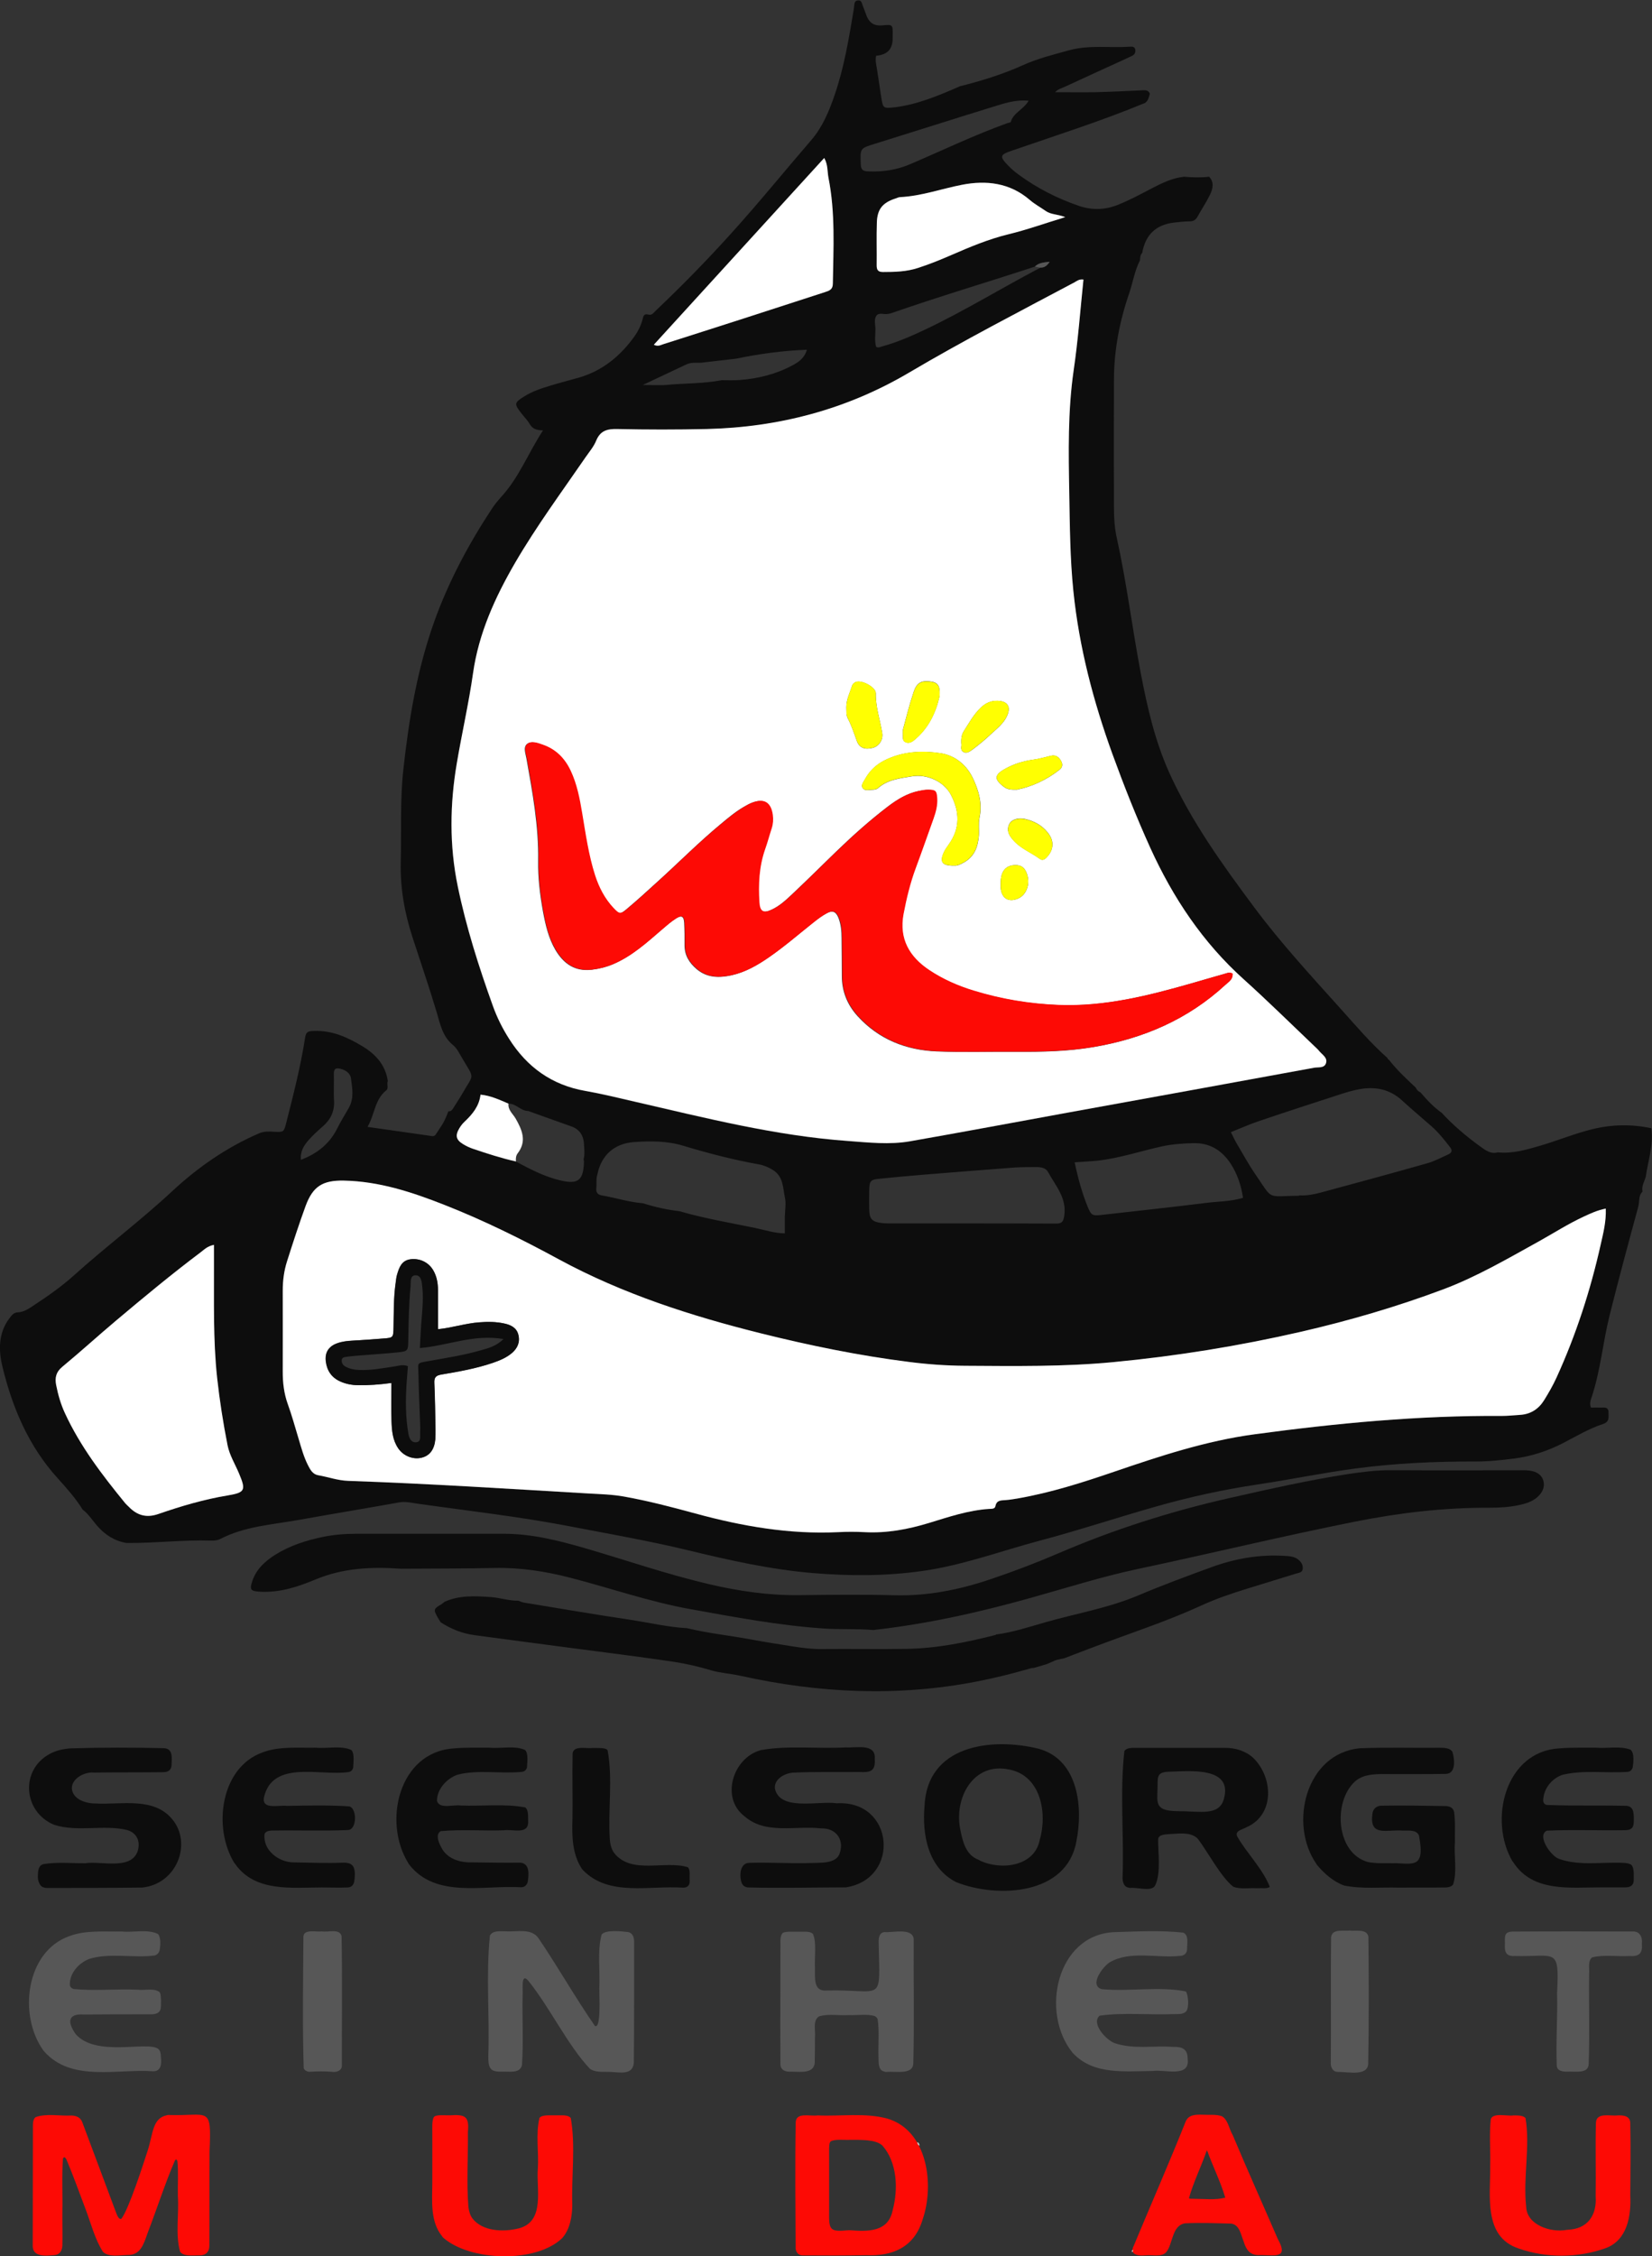 <?xml version="1.0" encoding="UTF-8"?>
<svg id="Ebene_1" data-name="Ebene 1" xmlns="http://www.w3.org/2000/svg" viewBox="0 0 172.65 235.65">
  <rect x="0" y="0" width="172.65" height="235.65" fill="#333333" stroke="none"/>
  <defs>
    <style>
      .cls-1 {
        fill: #ffff01;
      }

      .cls-1, .cls-2, .cls-3, .cls-4, .cls-5, .cls-6 {
        stroke-width: 0px;
      }

      .cls-2 {
        fill: #d4d4d4;
      }

      .cls-3 {
        fill: #575757;
      }

      .cls-4 {
        fill: #0d0d0d;
      }

      .cls-5 {
        fill: #fff;
      }

      .cls-6 {
        fill: #fd0a05;
      }
    </style>
  </defs>
  <path class="cls-4" d="M100.25,9.03c2.27-.57,4.5-1.25,6.65-2.22,1.55-.7,3.2-1.11,4.84-1.56,2.12-.58,4.22-.23,6.32-.37.24-.02.53-.04.59.32.04.29-.08.5-.33.63-.27.13-.54.25-.81.38-2.05.94-4.11,1.87-6.15,2.82-.36.17-.78.26-1.09.6,1.43,0,2.81.03,4.18,0,1.66-.04,3.32-.12,4.98-.2.32-.01.6,0,.74.35-.1.36-.16.74-.5.97-4.56,1.89-9.27,3.38-13.93,4.99-1.23.42-1.31.59-.4,1.53.35.37.75.7,1.16,1,1.9,1.39,3.99,2.45,6.22,3.22,1.38.48,2.75.45,4.12-.1,1.23-.49,2.39-1.12,3.56-1.73,1.06-.55,2.13-1.07,3.34-1.2.88.07,1.75.1,2.63,0,.55.6.38,1.26.09,1.87-.39.8-.89,1.54-1.32,2.32-.19.34-.44.46-.82.47-.55.01-1.1.06-1.65.13-1.89.23-2.97,1.3-3.3,3.17-.22.21-.21.5-.23.77-.57,1.1-.74,2.32-1.14,3.48-.99,2.87-1.56,5.84-1.58,8.89-.02,4.52-.02,9.04,0,13.55,0,1.02.07,2.06.29,3.05,1.04,4.7,1.62,9.48,2.52,14.2.67,3.51,1.47,6.99,2.94,10.28,2.31,5.13,5.58,9.66,8.91,14.13,2.82,3.79,6.04,7.26,9.19,10.77,1.53,1.71,3.02,3.45,4.74,4.97.01.09.06.15.15.18.82,1.06,1.8,1.97,2.77,2.88l.05.06c.09.21.24.36.46.46l.05.05c.66.77,1.35,1.5,2.18,2.09,1.21,1.31,2.57,2.46,4.01,3.5.54.39,1.1.84,1.86.63,1.52.15,2.95-.26,4.38-.68,1.83-.53,3.6-1.27,5.46-1.73,2.06-.51,4.11-.55,6.2-.11.25,1.76-.35,3.39-.58,5.06-.14.51-.47.99-.34,1.56-.45.43-.3,1.04-.44,1.56-1.03,3.78-2.05,7.56-3,11.36-.71,2.84-.95,5.79-1.89,8.59-.1.3-.23.63-.06,1.05.32,0,.66-.01.99,0,.35.02.83-.14.84.48,0,.49.14,1-.56,1.23-1.46.48-2.79,1.27-4.15,1.98-1.65.85-3.37,1.41-5.21,1.64-1.35.17-2.71.31-4.07.3-4.14-.01-8.26.18-12.36.72-3.46.45-6.88,1.17-10.33,1.68-3.58.54-7.12,1.31-10.59,2.3-4.09,1.16-8.13,2.5-12.24,3.59-4.02,1.07-7.93,2.53-12.09,3.13-3.87.56-7.73.55-11.59.23-4.37-.37-8.67-1.33-12.92-2.36-4.17-1.01-8.4-1.74-12.6-2.55-5.22-1-10.51-1.59-15.78-2.34-.62-.09-1.23-.24-1.88-.13-3.52.63-7.04,1.21-10.56,1.84-2.76.49-5.59.66-8.15,1.98-.31.16-.66.18-1,.17-2.94-.09-5.87.28-8.81.25-1.25-.22-2.24-.85-3.07-1.81-.49-.56-.89-1.22-1.5-1.67-.74-1.2-1.68-2.25-2.62-3.29-3.03-3.34-4.73-7.36-5.77-11.66-.4-1.68-.44-3.48.72-5.02.24-.32.45-.62.89-.64.68-.03,1.2-.42,1.73-.77,1.43-.94,2.83-1.92,4.09-3.05,3.35-3.02,6.98-5.73,10.29-8.81,2.7-2.51,5.69-4.59,9.09-6.06.55-.24,1.07-.2,1.62-.17.96.05.99.02,1.22-.88.76-2.97,1.52-5.94,1.99-8.97.1-.64.36-.66.92-.68,1.88-.07,3.47.64,5.02,1.57,1.42.85,2.45,1.96,2.7,3.66-.14.32.12.75-.16.97-1.22.97-1.2,2.51-1.96,3.82,2.27.32,4.36.62,6.45.92.25.04.53.13.69-.14.48-.78.8-1.03,1.31-2.41.25.04.38-.12.5-.31.31-.51.65-1,.95-1.52,1.25-2.2,1.32-1.43-.07-3.82-.26-.44-.5-.94-.88-1.25-1.14-.92-1.36-2.24-1.75-3.53-.78-2.61-1.67-5.18-2.51-7.77-.82-2.53-1.28-5.11-1.22-7.79.08-3.19-.08-6.39.26-9.58.58-5.35,1.46-10.64,3.29-15.71,1.48-4.09,3.53-7.93,5.92-11.57.3-.46.65-.9,1.02-1.31,1.85-2,2.81-4.54,4.38-6.96-.68,0-1.1-.17-1.37-.63-.23-.4-.57-.74-.86-1.11-.81-1.03-.8-1.14.29-1.82.84-.52,1.77-.83,2.71-1.11.98-.3,1.97-.55,2.95-.83,2.49-.71,4.36-2.26,5.84-4.32.37-.52.66-1.1.83-1.72.09-.34.12-.69.63-.55.36.1.53-.19.74-.39,2.72-2.58,5.34-5.25,7.86-8.04,2.89-3.19,5.6-6.53,8.41-9.79,1.19-1.38,1.87-3.03,2.45-4.73.99-2.87,1.48-5.86,1.98-8.84.02-.13.03-.25.05-.38.05-.28,0-.63.43-.65.35-.02.37.29.46.51.13.32.24.64.36.96.29.82.77,1.23,1.72,1.14,1.08-.11,1.08-.06,1.06,1,0,.13,0,.26,0,.38q0,1.66-1.72,1.79c-.13.48.02.96.09,1.45.15.97.29,1.94.44,2.9.19,1.17.19,1.17,1.47,1.03,2.36-.3,4.52-1.22,6.67-2.15ZM76.95,37.46c-1.18.14-2.37.27-3.55.41-.55.07-1.11-.07-1.64.18-1.44.68-2.89,1.36-4.58,2.16,1.03,0,1.78.06,2.52-.01,1.9-.18,3.83-.12,5.72-.49.64,0,1.28.03,1.91-.02,1.93-.15,3.78-.61,5.49-1.53.63-.34,1.24-.72,1.51-1.63-2.57.09-4.99.44-7.39.93ZM55.19,116.04c-.78,0-1.26-.8-2.05-.76-.93-.39-1.84-.83-2.92-.94-.14,1.2-.84,2.03-1.64,2.8-.21.2-.4.44-.56.69-.48.78-.38,1.23.39,1.69.32.2.67.36,1.03.48,1.47.5,2.96.98,4.48,1.32,1.49.8,2.98,1.58,4.64,1.97,1.86.44,2.41,0,2.47-1.93,0-.08-.02-.17-.04-.25.14-.54.07-1.09.04-1.64-.05-.88-.47-1.52-1.32-1.82-1.5-.54-3.01-1.07-4.51-1.61ZM108.15,27.85c-4.99,1.64-10.04,3.13-15,4.86-.12.04-.25.06-.37.08-.4.08-.93-.19-1.19.19-.27.38-.11.91-.1,1.37,0,.63-.11,1.27.08,1.88.24.13.43,0,.63-.05,1.61-.44,3.12-1.11,4.62-1.82,4.07-1.94,7.91-4.31,11.91-6.4.39,0,.67-.14.98-.61-.67.06-1.15.12-1.54.5ZM82.03,126.99c.01-.64.14-1.3,0-1.91-.22-1.04-.15-2.22-1.29-2.9-.45-.27-.91-.47-1.41-.56-2.68-.48-5.31-1.16-7.92-1.95-1.69-.51-3.45-.51-5.2-.38-2.02.16-3.37,1.38-3.77,3.34-.16.49-.07,1.01-.12,1.51-.04.42.16.64.54.71,1.45.25,2.87.71,4.35.83,1.25.4,2.52.68,3.82.83,2.59.76,5.26,1.2,7.9,1.75,1.01.21,2.01.55,3.09.56v-1.84ZM135.82,124.85c.73.05,1.44-.09,2.14-.27,3.74-1.01,7.48-2.02,11.2-3.08.76-.21,1.47-.6,2.19-.92.41-.18.46-.46.16-.8-.58-.76-1.18-1.5-1.9-2.14-1.02-.9-2.07-1.77-3.07-2.69-1.3-1.2-2.82-1.49-4.5-1.18-.63.12-1.24.29-1.85.49-2.87.93-5.74,1.86-8.6,2.83-.99.33-1.94.76-2.95,1.16.22.44.38.79.57,1.12.65,1.1,1.26,2.22,1.98,3.27,1.9,2.77,1.14,2.29,4.51,2.25.04,0,.08-.02.12-.03ZM113.23,29.22c-.46-.06-.7.16-.95.29-5.79,3.08-11.62,6.09-17.27,9.42-6.54,3.86-13.63,5.72-21.18,5.9-3.11.07-6.23.07-9.34,0-1.05-.02-1.76.17-2.19,1.21-.26.62-.72,1.15-1.1,1.72-2.52,3.65-5.15,7.21-7.38,11.05-2.1,3.6-3.8,7.36-4.39,11.51-.45,3.17-1.16,6.28-1.7,9.43-.72,4.28-.78,8.58.1,12.84.88,4.26,2.19,8.4,3.67,12.49.43,1.21,1.01,2.35,1.69,3.43,1.87,2.96,4.47,4.84,7.97,5.45,1.76.3,3.5.74,5.24,1.14,7.34,1.69,14.66,3.55,22.21,4.09,2.17.15,4.35.41,6.5.03,5.49-.96,10.98-1.99,16.46-2.99,8.59-1.56,17.18-3.11,25.76-4.69.42-.08,1.04.07,1.23-.45.21-.58-.36-.89-.68-1.27-.16-.2-.35-.37-.54-.55-2.44-2.32-4.83-4.69-7.34-6.94-4.3-3.86-7.42-8.55-9.79-13.75-1.46-3.21-2.77-6.5-3.97-9.83-2-5.5-3.47-11.13-4.07-16.97-.35-3.4-.37-6.81-.43-10.22-.08-4.3-.16-8.6.46-12.88.45-3.11.68-6.26,1.02-9.44ZM167.82,126.24c-.91.18-1.6.51-2.29.83-1.63.75-3.13,1.73-4.7,2.59-3.27,1.82-6.51,3.71-10.04,5.03-4.83,1.81-9.77,3.25-14.8,4.41-6.49,1.49-13.04,2.55-19.66,3.18-5.14.49-10.31.4-15.46.38-1.97-.01-3.92-.15-5.87-.4-5.24-.66-10.41-1.73-15.54-3-7.29-1.82-14.4-4.1-21.05-7.71-3.89-2.11-7.86-4.08-11.99-5.7-3.38-1.33-6.81-2.46-10.5-2.53-2.2-.04-3.23.58-3.99,2.65-.71,1.92-1.33,3.86-1.95,5.81-.31.98-.44,1.99-.44,3.03,0,2.81,0,5.63,0,8.44,0,1.16.14,2.34.52,3.39.43,1.2.77,2.43,1.14,3.65.28.94.53,1.89.98,2.76.24.46.49.94,1.05,1.04,1.05.18,2.05.55,3.13.59,8.39.29,16.77.83,25.16,1.32,1.23.07,2.47.1,3.69.32,2.52.45,4.99,1.1,7.46,1.77,4.88,1.33,9.81,2.19,14.89,1.95.94-.04,1.88-.05,2.81,0,2.29.12,4.49-.28,6.67-.95,2.07-.63,4.14-1.34,6.33-1.48.24-.02.6.01.65-.28.12-.65.59-.6,1.06-.64.42-.03.84-.1,1.26-.17,3.45-.6,6.78-1.67,10.08-2.79,4.8-1.64,9.61-3.22,14.66-3.91,8.58-1.16,17.19-1.98,25.86-1.92.64,0,1.28-.07,1.91-.11,1.11-.06,1.94-.62,2.52-1.54.47-.76.92-1.54,1.29-2.35,2.04-4.47,3.56-9.12,4.62-13.91.27-1.2.58-2.39.53-3.74ZM22.36,130.02c-.68.14-1.01.5-1.38.77-3.04,2.27-5.95,4.7-8.85,7.14-1.89,1.59-3.72,3.25-5.62,4.83-.66.55-.79,1.16-.64,1.91.2,1.01.48,1.99.91,2.92,1.6,3.47,3.9,6.48,6.3,9.41.11.13.24.24.36.36.88.91,1.85,1.21,3.12.77,2.37-.82,4.77-1.53,7.26-1.94,1.81-.3,1.89-.55,1.16-2.29-.41-.98-.99-1.9-1.2-2.95-.46-2.34-.83-4.69-1.09-7.06-.43-3.99-.32-8-.33-12,0-.59,0-1.17,0-1.87ZM68.33,36.01c.45.21.71.03.99-.06,2.79-.89,5.59-1.78,8.38-2.68,2.83-.91,5.66-1.84,8.49-2.75.47-.15.85-.25.85-.9.05-3.7.26-7.41-.46-11.07-.13-.63-.04-1.33-.44-2.05-5.98,6.55-11.88,13.01-17.81,19.51ZM111.33,22.68c-.81-.31-1.49-.25-2.02-.63-.56-.39-1.17-.72-1.68-1.16-2.09-1.81-4.57-2.08-7.09-1.59-2.16.42-4.25,1.18-6.48,1.29-.16,0-.33.09-.49.15-1.33.44-1.89,1.12-1.93,2.51-.04,1.49,0,2.98-.02,4.47,0,.47.15.69.66.69,1.24,0,2.46-.03,3.65-.42,1.21-.4,2.39-.87,3.56-1.38,1.91-.83,3.82-1.63,5.86-2.13,1.95-.47,3.84-1.15,5.98-1.8ZM101.39,127.78h0c2.98.01,5.97,0,8.95.02.65,0,.79-.19.89-.85.26-1.86-.93-3.11-1.7-4.54-.23-.43-.76-.52-1.25-.51-.72,0-1.45,0-2.17.04-3.18.24-6.37.49-9.55.75-1.53.12-3.05.27-4.58.42-1.02.1-1.12.21-1.14,1.26-.01.64-.01,1.28,0,1.92.02,1,.26,1.3,1.22,1.44.42.06.85.05,1.28.05,2.68,0,5.37,0,8.05,0ZM129.91,125.12c-.2-1.32-.59-2.48-1.27-3.54-.92-1.42-2.18-2.22-3.93-2.18-1.11.03-2.2.1-3.29.34-2.24.49-4.43,1.24-6.73,1.49-.78.08-1.56.11-2.38.17.35,1.67.77,3.18,1.36,4.64.37.91.51.96,1.43.86,3.68-.42,7.36-.81,11.04-1.27,1.22-.15,2.46-.13,3.77-.52ZM107.5,10.52c-1.42-.13-2.59.29-3.76.65-4.1,1.26-8.19,2.57-12.28,3.84-1.59.49-1.57.47-1.5,2.16.02.56.22.71.76.73,1.55.07,3.03-.15,4.47-.78,3.36-1.44,6.65-3.02,10.1-4.26.12-.04.33-.06.35-.13.27-.96,1.3-1.26,1.87-2.22ZM31.45,121.14c1.71-.65,3-1.68,3.8-3.29.36-.72.79-1.41,1.19-2.11.58-1,.38-2.07.24-3.11-.07-.52-.53-.85-1.07-.99-.46-.12-.73-.06-.72.52.03.94-.04,1.88.02,2.81.06,1.12-.36,1.98-1.19,2.69-.51.45-1.02.91-1.47,1.42-.5.57-.9,1.22-.8,2.07Z"/>
  <path class="cls-6" d="M17.67,220.91c4.17.13,4.44-1.04,4.23,3.77-.02,3.27.01,6.62-.02,9.89,0,.63-.38,1.01-1.03,1-.67-.02-1.66.15-2.03-.39-.51-1.82-.1-3.89-.23-5.8-.03-1.22.07-2.46-.05-3.66-.06-.13-.11-.27-.26-.06-1.02,2.36-1.9,5.1-2.84,7.54-.43,1.21-.75,2.38-2.16,2.33-.81.02-1.9.25-2.52-.33-.85-1.33-1.26-3-1.82-4.47-.65-1.73-1.29-3.5-2-5.19-.12-.21-.27-.34-.36-.07-.13,1.72-.02,3.77-.06,5.54-.01,1.18.03,2.35,0,3.54-.03.53-.28.92-.76.98-.93.09-2.43.27-2.34-1.08,0-4.1.02-8.16.02-12.23,0-.37-.02-.86.28-1.09,1.13-.41,2.55-.1,3.77-.17.47.02.9.19,1.09.65,1.17,3.09,2.36,6.33,3.54,9.46.11.26.26.77.56.68.78-.98,2.38-5.97,2.76-7.15.57-1.76.47-3.39,2.05-3.68l.17-.02Z"/>
  <path class="cls-3" d="M62.63,207.76c.11-1.77-.23-4,.25-5.71.44-.52,2.07-.33,2.78-.25.48.12.62.57.61,1.02-.01,4.2.02,8.45-.03,12.67-.16,1.36-1.57.91-2.75.91-.66,0-1.33.03-1.83-.31-2.33-2.46-4.24-6.49-6.46-9.22-.77-.88-.54.93-.58,1.48-.06,2.42.1,4.98-.07,7.36-.23.9-1.32.63-2.15.67-.38,0-.86,0-1.11-.31-.26-.32-.25-.84-.26-1.26.16-4.19-.26-8.48.17-12.64.31-.57,1.07-.44,1.63-.45,1.16.09,2.71-.38,3.46.74,2.03,2.99,3.83,6.18,5.88,9.14.67.39.45-3.27.47-3.69v-.17Z"/>
  <path class="cls-4" d="M117.94,197.15c-.48-.06-.63-.6-.62-1.05.16-4.4-.3-8.94.19-13.22.16-.22.46-.3.8-.32,3.25-.01,6.46,0,9.7,0,1.07-.02,2.18.32,2.97,1.05,2.08,2.03,2.26,5.93-.69,7.23-.42.25-1.33.38-.96,1.02.96,1.68,2.64,3.34,3.37,5.2-.13.23-.9.13-1.38.16-.81-.05-1.67.13-2.42-.15-1.27-.96-2.77-3.79-3.69-4.98-.62-.72-1.81-.6-2.73-.54-.54.05-1.42,0-1.44.56-.04,1.13.33,3.51-.31,4.81-.35.71-1.85.18-2.61.27l-.16-.02ZM123.08,189.17c2.32,0,4.31.54,4.82-1.25,1-3.45-3.65-2.92-5.68-2.87-1.4.03-1.22.57-1.25,1.84-.03,1.41-.27,2.24,2,2.28h.1Z"/>
  <path class="cls-4" d="M137.57,194.67c-2.91-4.18-1.09-11.55,4.56-12.07,2.81-.11,5.58-.02,8.38-.05.45,0,1.06.02,1.28.43.22.69.43,2.28-.7,2.3-1.82.03-3.82.02-5.68.02-1.25,0-2.82-.12-3.79.76-2.34,2.11-2,7.5,1.33,8.42.86.18,1.75.11,2.64.13.81-.04,1.91.23,2.48-.18.64-.49.37-1.84.23-2.71-.27-.62-1.01-.51-1.71-.52-1.61-.14-3.5.7-3.16-1.73.04-.5.38-.82.87-.87,2.28-.04,4.59,0,6.86.04.42.04.73.22.81.63.14,1.02.06,2.1.08,3.15-.11,1.41.25,3.04-.18,4.4-.14.2-.39.29-.7.32-1.63.03-3.31,0-4.96.02-1.9-.06-3.86.16-5.73-.22-1.13-.4-2.08-1.25-2.83-2.14l-.1-.14Z"/>
  <path class="cls-4" d="M108.71,182.7c3.99,1.21,4.5,6.1,3.78,9.64-1,5.59-8.21,5.96-12.55,4.25-2.93-1.48-3.58-4.92-3.32-7.92.25-6.38,6.93-7.24,11.93-6.02l.16.05ZM102.35,194.3c2.15,1.07,5.73.71,6.3-2.08.83-2.78.16-6.73-3.14-7.39-3.81-.85-5.87,3.03-5.13,6.36.25,1.28.63,2.58,1.85,3.04l.13.06Z"/>
  <path class="cls-4" d="M79.6,182.78c2.88-.5,5.89-.1,8.79-.27,1.07.08,3.18-.48,3.03,1.22.09,1.29-.49,1.42-1.64,1.35-2.26.03-4.7-.04-6.91.07-.87.06-1.96.66-1.89,1.64.51,2.43,4.57,1.27,6.47,1.56,6.01-.35,6.69,7.88.96,8.78-3.41.01-6.86.09-10.24.01-.3-.04-.52-.17-.64-.43-.28-.7-.25-2.12.78-2.14,2.09-.07,4.21.08,6.31.02,1.19-.04,2.82.09,3.15-1.06.47-1.44-.44-2.6-1.94-2.56-2.73-.31-5.8.68-8.03-1.27-2.52-1.93-1.19-6.07,1.64-6.88l.16-.05Z"/>
  <path class="cls-4" d="M4.69,197.16c-.59-.05-.77-.82-.73-1.29.02-.52.06-1.09.66-1.18,1.4-.22,2.88-.07,4.3-.08,1.68-.25,4.67.72,5.44-1.18.36-1.03-.01-1.98-1.08-2.29-2.44-.59-5.15.24-7.61-.54-3.24-1.32-3.6-5.73-.47-7.41.65-.36,1.44-.53,2.19-.58,3.3-.1,6.5-.09,9.76-.02.95.08.8.99.78,1.75-.02.49-.3.74-.81.76-2.41.03-4.94.01-7.31.04-1.24-.12-2.94,1.03-2.05,2.35.47.63,1.42.88,2.21.88,2.7.15,6.11-.73,8.06,1.68,2.05,2.5.46,6.73-3.17,7.1-3.32.04-6.74.04-10.03.04l-.15-.02Z"/>
  <path class="cls-6" d="M83.79,235.56c-.38-.03-.6-.34-.64-.72-.02-4.39-.07-8.77.01-13.2.08-1.04,1.43-.58,2.3-.69,2.4.11,4.95-.3,7.27.33,4.22,1.24,4.95,6.92,3.69,10.55-.86,2.88-3.12,3.84-5.88,3.72-2.2.04-4.4.04-6.6.02h-.15ZM88.8,232.94c1.88.14,4.05.23,4.5-2.12.58-2.18.47-4.97-1.08-6.72-.71-.67-2.31-.59-3.36-.6-.54.04-1.64-.11-2.05.17-.17.13-.16.62-.16,1.06,0,2.09,0,4.24,0,6.32-.03,1.92.1,2.07,2.04,1.89h.13Z"/>
  <path class="cls-4" d="M42.68,194.61c-2.69-4.3-1.01-11.58,4.69-11.99,1.28-.12,2.5-.07,3.77-.08,1.2.12,2.68-.26,3.75.25.36.42.2,1.33.18,1.85-.1.25-.25.4-.55.43-2.25.21-4.59-.25-6.7.29-1.13.39-2.17,1.52-2.15,2.75.29.88,1.71.35,2.46.47,2.21.09,4.62-.21,6.76.2.39.28.28,1.06.31,1.62-.09,1.24-1.65.62-2.56.77-2.16.07-4.5-.11-6.59.09-.64.4-.1,1.41.19,1.91.66,1.06,1.96,1.39,3.14,1.35,1.69.02,3.38.05,5.01.03.96.09.9,1.17.76,2.02-.1.32-.3.54-.68.55-3.92-.25-8.94,1.2-11.71-2.38l-.1-.14Z"/>
  <path class="cls-4" d="M24.5,194.6c-2.29-3.71-1.45-10.01,2.95-11.57,1.74-.66,3.71-.45,5.53-.49,1.19.12,2.69-.26,3.75.25.35.42.19,1.33.18,1.86-.09.25-.23.41-.52.44-2.88.43-7.89-1.31-8.8,2.63-.26,1.35,1.57.78,2.41.9,2.15-.04,4.33-.09,6.5.05.83.21.81,2.41-.11,2.47-2.66.12-5.43,0-8.09.06-.25.04-.58.09-.65.38-.2,1.65,1.48,2.95,3.05,2.94,1.73.03,3.55.1,5.19.03.27,0,.6.02.82.19.48.32.4,1.19.3,1.85-.1.32-.3.54-.68.55-.85.04-1.81,0-2.69,0-3.1,0-6.95.51-9.03-2.41l-.1-.14Z"/>
  <path class="cls-3" d="M92.5,216.38c-.72-.08-.67-.84-.69-1.5-.05-1.33.11-2.69-.09-3.99-.06-.14-.17-.25-.31-.32-.78-.24-1.83-.06-2.69-.1-1.01.07-2.12-.16-3.11.13-.72.44-.35,1.5-.44,2.24,0,.77,0,1.53-.02,2.29.11,1.48-1.29,1.27-2.41,1.25-.66.05-1.2-.16-1.18-.84-.02-3.9,0-7.91,0-11.92.05-.56-.13-1.35.25-1.73.28-.18,1.07-.12,1.64-.13.54.02,1.2-.09,1.51.24.4.82.15,2.56.21,3.57.02,1.04-.19,2.48,1.26,2.33,5.95-.14,5.54,1.49,5.4-4.97-.02-.58.09-1.09.63-1.13.82.08,2.86-.48,3.03.69-.03,4.32.07,8.71-.04,13.04-.06,1.22-1.84.78-2.8.88h-.15Z"/>
  <path class="cls-3" d="M4.5,214.12c-2.61-3.69-1.78-10.29,2.73-11.89,1.73-.66,3.7-.45,5.52-.49,1.21.12,2.68-.27,3.76.26.34.4.25,1.23.17,1.73-.1.26-.25.46-.55.52-2.21.28-4.66-.31-6.8.35-1.12.44-2.08,1.5-2.03,2.76.05.2.2.33.41.39,2.18.21,4.47-.03,6.67.07.68.09,1.85-.21,2.33.29.15.27.13,1.39.09,1.64-.08.58-.67.66-1.16.64-2.28,0-4.58,0-6.88.02-1.73-.11-1.7.84-.85,2.05,2.13,2.42,7.43.71,8.6,1.52.25.17.3.54.31.92.07.65.03,1.45-.81,1.44-3.79-.27-8.54,1.15-11.4-2.08l-.11-.13Z"/>
  <path class="cls-4" d="M158.08,194.43c-2.54-4.31-.78-11.5,4.89-11.82,1.29-.1,2.53-.06,3.81-.07,1.19.11,2.5-.22,3.63.21.43.37.29,1.37.22,1.89-.12.26-.27.42-.58.43-2.21.15-4.56-.22-6.74.3-1.15.38-2.03,1.49-2.03,2.74.03.22.16.36.37.41,2.67.11,5.47.03,8.16.09.93-.03.94.7.94,1.48,0,.33-.02.65-.19.83-.23.25-.63.24-.96.24-2.61.04-5.29-.08-7.95.05-1.08.54.48,2.71,1.3,2.95,2.17.77,4.59.28,6.85.42.22.01.46.07.65.17.39.3.27,1.16.29,1.68-.02.53-.42.71-.91.7-.81,0-1.69,0-2.51,0-3.26,0-7.1.52-9.14-2.58l-.09-.14Z"/>
  <path class="cls-3" d="M112.07,214.37c-3.35-4.16-1.66-12.22,4.3-12.56,2.43-.07,4.91-.21,7.3.05.61.3.38,1.14.39,1.75-.03.43-.32.67-.76.68-2.39.25-5.2-.58-7.33.67-.72.46-2.17,2.38-.84,2.8,2.85.28,6.01-.32,8.8.24.26.32.38,1.75.01,2.11-.34.32-.85.24-1.3.26-2.51.1-5.19-.19-7.72.16-.92.82.69,2.55,1.57,2.87,2.01.67,4,.24,6.1.39.89-.02,1.53.17,1.53,1.23.28,2.06-2.43,1.09-3.64,1.29-2.8.01-6.16.45-8.31-1.83l-.12-.12Z"/>
  <path class="cls-6" d="M163.87,232.89c2.02-.08,3.04-1.49,2.89-3.5.04-2.56-.04-5.11.03-7.68.05-1.11,1.5-.67,2.25-.76.69-.04,1.39.08,1.34.91.05,2.47.02,4.96,0,7.43.11,2.25-.36,4.7-2.56,5.52-2.93,1.04-6.2,1.06-9.13.03-3.7-1.24-2.91-5.55-2.95-8.64.04-1.6-.11-3.25.06-4.84.18-.74,1.78-.3,2.37-.41.37.01,1-.03,1.26.28.51,2.98-.27,6.17.07,9.25.06,1.93,2.58,2.72,4.19,2.43l.18-.02Z"/>
  <path class="cls-6" d="M46.22,233.59c-1.28-1.55-1.05-3.71-1.04-5.6.01-1.79,0-3.59,0-5.38,0-.22-.05-1.21.17-1.49.2-.27,1.07-.17,1.68-.18,1.56-.1,2.03.08,1.87,1.73.03,2.61-.15,5.2.05,7.82.05.42.17.87.41,1.2,1.05,1.39,3.28,1.46,4.88,1.05,2.76-.73,1.79-4.14,1.97-6.24.11-1.73-.24-3.56.17-5.29.29-.37,1.18-.24,1.75-.27.52.02,1.22-.09,1.52.28.52,2.92.06,6.06.16,9.08-.01,1.21-.25,2.56-1.06,3.47-2.75,2.64-9.62,2.42-12.43-.05l-.11-.12Z"/>
  <path class="cls-6" d="M119.51,235.58c-.7.04-1.44-.17-1.05-.95,1.79-4.3,3.72-8.7,5.44-13.01.31-.79,1.1-.76,1.89-.74.66.04,1.31-.06,1.92.16.65.39.74,1.34,1.12,1.96,1.5,3.58,3.15,7.24,4.71,10.85,1.24,2.22-.5,1.63-2.06,1.69-.87-.03-1.25-.57-1.51-1.43-.29-.71-.42-1.73-1.29-1.86-1.6-.04-3.24-.11-4.83-.03-1.39.22-1.25,2.12-1.96,3-.48.58-1.54.25-2.21.35h-.16ZM126.11,224.64c-.56,1.61-1.41,3.35-1.85,4.95.06.1.37.05.54.07,1.08,0,2.19.15,3.25-.12-.46-1.6-1.31-3.3-1.89-4.91h-.05Z"/>
  <path class="cls-3" d="M158.17,204.31c-.66-.02-.92-.33-.9-1.02.05-.87-.2-1.47.72-1.54,4.13-.03,8.45-.02,12.61-.01.8-.05,1.07.61.99,1.31.09,1.04-.35,1.32-1.34,1.25-1.26.07-2.61-.16-3.85.14-.48.36-.27,1.13-.32,1.72-.04,3.19.07,6.27-.05,9.49-.11.98-1.41.68-2.24.73-.43,0-1.01-.04-1.09-.57-.11-2.55.1-5.16.03-7.66.25-4.81-.13-3.75-4.37-3.85h-.17Z"/>
  <path class="cls-4" d="M60.81,195.19c-1.01-1.54-1.05-3.43-.98-5.25.03-2.21-.03-4.38.01-6.59-.08-1.12,1.35-.69,2.07-.78.57.02,1.36-.07,1.59.24.56,3.01.03,6.21.23,9.3.03.5.16,1.01.44,1.41,1.81,2.32,5.29.75,7.72,1.51.29.29.14.95.19,1.44.01.48-.27.7-.7.69-3.49-.24-7.77.96-10.46-1.84l-.1-.12Z"/>
  <path class="cls-3" d="M32.33,216.4c-.21-.02-.5-.12-.59-.39-.14-4.53-.06-9.19-.03-13.75.05-.8,1.36-.45,1.92-.53.72.11,1.85-.33,2.07.49.08,4.47.02,8.99.03,13.47.03.59-.58.8-1.08.7-.68-.05-1.57-.05-2.19,0h-.14Z"/>
  <path class="cls-3" d="M139.82,216.4c-.52.02-.78-.49-.74-.99.04-4.37-.02-8.68.03-13.05.09-.94,1.28-.65,1.93-.72.63.09,1.82-.22,1.97.65.05,4.4.06,8.86-.02,13.26-.05,1.31-1.99.86-3.03.86h-.15Z"/>
  <path class="cls-2" d="M118.43,235c-.02.08-.05.16-.07.23-.08-.05-.1-.12-.03-.19.02-.03.07-.03.11-.04Z"/>
  <path class="cls-5" d="M113.23,29.22c-.33,3.18-.56,6.33-1.02,9.44-.62,4.29-.54,8.58-.46,12.88.06,3.41.08,6.82.43,10.22.6,5.84,2.08,11.47,4.07,16.97,1.21,3.32,2.51,6.61,3.97,9.83,2.37,5.21,5.49,9.89,9.79,13.75,2.5,2.25,4.9,4.62,7.34,6.94.19.18.38.35.54.55.32.38.89.69.68,1.27-.19.52-.81.37-1.23.45-8.58,1.58-17.17,3.13-25.76,4.69-5.49,1-10.97,2.03-16.46,2.99-2.16.38-4.34.13-6.5-.03-7.55-.54-14.87-2.4-22.21-4.09-1.74-.4-3.48-.83-5.24-1.14-3.5-.61-6.1-2.49-7.97-5.45-.69-1.08-1.26-2.23-1.69-3.43-1.47-4.09-2.79-8.23-3.67-12.49-.88-4.26-.83-8.56-.1-12.84.53-3.15,1.25-6.26,1.7-9.43.59-4.15,2.3-7.91,4.39-11.51,2.24-3.84,4.87-7.4,7.38-11.05.39-.56.85-1.1,1.1-1.72.43-1.04,1.14-1.23,2.19-1.21,3.11.07,6.23.07,9.34,0,7.55-.18,14.64-2.04,21.18-5.9,5.65-3.34,11.48-6.34,17.27-9.42.25-.14.49-.36.95-.29ZM128.82,101.75c-.28-.25-.58-.11-.85-.03-1.15.32-2.29.66-3.44.99-4.55,1.3-9.1,2.45-13.92,2.27-3.06-.12-6-.61-8.9-1.5-1.64-.5-3.19-1.19-4.62-2.13-2.1-1.4-3.19-3.28-2.71-5.86.31-1.63.69-3.25,1.28-4.81.64-1.71,1.24-3.44,1.86-5.17.25-.69.43-1.38.38-2.12-.05-.76-.16-.88-.92-.89-.34,0-.68.07-1.01.13-1.2.25-2.21.88-3.17,1.6-1.9,1.45-3.68,3.04-5.4,4.7-1.47,1.42-2.92,2.87-4.41,4.27-.74.7-1.48,1.43-2.43,1.85-.84.37-1.18.14-1.24-.77-.12-1.88-.04-3.74.59-5.55.25-.72.45-1.47.69-2.19.15-.46.18-.92.12-1.39-.18-1.34-.9-1.78-2.15-1.3-.32.12-.61.3-.91.47-.85.5-1.6,1.13-2.35,1.76-2.27,1.88-4.34,3.97-6.52,5.94-1.1,1-2.2,2.01-3.35,2.97-.66.55-.77.5-1.37-.14-.92-.98-1.53-2.15-1.93-3.42-.68-2.12-.97-4.32-1.35-6.5-.26-1.51-.54-3.02-1.2-4.42-.61-1.29-1.53-2.24-2.9-2.71-.53-.19-1.18-.42-1.59-.11-.46.35-.17,1.02-.08,1.56.63,3.52,1.28,7.04,1.22,10.65-.03,1.79.19,3.58.51,5.34.26,1.38.57,2.75,1.3,3.99.86,1.44,2.03,2.26,3.78,2.06.77-.09,1.5-.27,2.21-.57,1.96-.83,3.51-2.24,5.09-3.6.48-.42.97-.84,1.5-1.18.59-.38.84-.23.87.46.04.77.05,1.53.04,2.3-.01,1.07.48,1.86,1.27,2.53,1.09.92,2.35.92,3.63.64,1.44-.32,2.69-1.04,3.89-1.87,1.62-1.12,3.1-2.4,4.63-3.62.47-.37.95-.74,1.47-1.01.59-.31.94-.13,1.19.49.27.68.33,1.41.33,2.13.01,1.32.03,2.64.03,3.96,0,1.61.57,3,1.64,4.18,2.22,2.44,5.07,3.56,8.29,3.69,2.77.11,5.54.02,8.31.04,2.69.02,5.37-.04,8.03-.49,5.21-.88,9.87-2.88,13.78-6.49.32-.3.79-.54.74-1.11ZM99.69,90.41c.32.06.68-.12,1.07-.34,1.09-.62,1.44-1.62,1.54-2.76.05-.63-.06-1.3.07-1.91.31-1.45-.07-2.78-.66-4.05-.66-1.44-1.89-2.44-3.38-2.67-1.96-.3-3.99-.2-5.86.73-.9.45-1.6,1.11-2.08,2-.15.29-.46.61-.21.93.23.29.64.16.97.15.2,0,.46-.04.6-.16,1.01-.9,2.28-1.03,3.54-1.24,1.59-.27,3.36.53,4.09,1.92.91,1.75.99,3.48-.2,5.16-.2.28-.4.56-.54.86-.45,1.01-.18,1.4,1.06,1.39ZM88.45,73.87c.02.41-.03.8.15,1.16.4.76.66,1.56.95,2.37.25.71.84.93,1.67.71.66-.17,1.09-.85.98-1.54-.22-1.38-.7-2.71-.67-4.14.02-.66-1.49-1.45-2.1-1.19-.14.06-.31.2-.36.34-.24.76-.63,1.49-.62,2.3ZM98.2,72.7c.06-1.15-.19-1.45-1.1-1.54-.83-.08-1.3.17-1.61,1.1-.43,1.28-.76,2.59-1.11,3.89-.05.2-.03.42-.02.63.01.29-.05.62.31.75.31.11.58,0,.82-.19,1.56-1.25,2.33-2.95,2.71-4.66ZM106.32,82.47c1.45-.29,3.03-.98,4.42-2.08.33-.26.33-.59.15-.91-.22-.39-.54-.66-1.05-.54-.62.14-1.23.33-1.86.41-1.02.14-1.99.43-2.89.93-1.2.65-1.23,1.11-.15,1.92.34.25.69.3,1.38.28ZM100.47,77.71c.05.17-.15.59.18.81.39.25.75-.06,1.04-.27.64-.48,1.27-1,1.85-1.55.62-.58,1.32-1.1,1.69-1.89.46-.98.09-1.58-.98-1.61-.68-.02-1.23.23-1.72.69-.76.71-1.24,1.61-1.79,2.46-.24.37-.31.79-.27,1.37ZM109.99,88.25c.01-.5-.19-.91-.49-1.29-.61-.77-1.42-1.2-2.36-1.42-.77-.17-1.45.06-1.68.57-.28.63-.02,1.12.41,1.61.77.9,1.88,1.31,2.8,1.98.25.19.49.08.68-.12.37-.37.62-.81.64-1.35ZM104.58,92.22c0,.17-.01.34,0,.51.09,1.11.85,1.56,1.86,1.1.93-.43,1.29-1.7.8-2.77-.22-.48-.56-.7-1.09-.7-1.03,0-1.56.61-1.57,1.86Z"/>
  <path class="cls-5" d="M167.82,126.24c.05,1.35-.26,2.55-.53,3.74-1.07,4.79-2.58,9.44-4.62,13.91-.37.81-.82,1.59-1.29,2.35-.57.92-1.4,1.47-2.52,1.54-.64.04-1.28.11-1.91.11-8.67-.06-17.28.76-25.86,1.92-5.05.68-9.86,2.27-14.66,3.91-3.3,1.13-6.63,2.19-10.08,2.79-.42.07-.84.14-1.26.17-.47.04-.94-.01-1.06.64-.06.3-.41.27-.65.28-2.19.14-4.26.85-6.33,1.48-2.18.66-4.38,1.07-6.67.95-.94-.05-1.88-.05-2.81,0-5.08.24-10.01-.62-14.89-1.95-2.46-.67-4.94-1.32-7.46-1.77-1.22-.22-2.46-.25-3.69-.32-8.38-.49-16.76-1.03-25.16-1.32-1.08-.04-2.09-.41-3.13-.59-.56-.1-.82-.58-1.05-1.04-.45-.88-.7-1.83-.98-2.76-.37-1.22-.7-2.44-1.14-3.65-.38-1.05-.53-2.23-.52-3.39.01-2.81,0-5.63,0-8.44,0-1.03.13-2.05.44-3.03.62-1.95,1.25-3.89,1.95-5.81.76-2.06,1.79-2.69,3.99-2.65,3.69.07,7.12,1.2,10.5,2.53,4.13,1.62,8.1,3.59,11.99,5.7,6.65,3.6,13.76,5.89,21.05,7.71,5.13,1.28,10.3,2.34,15.54,3,1.94.25,3.9.39,5.87.4,5.16.03,10.32.11,15.46-.38,6.62-.63,13.18-1.69,19.66-3.18,5.03-1.16,9.96-2.6,14.8-4.41,3.53-1.32,6.76-3.22,10.04-5.03,1.56-.87,3.07-1.84,4.7-2.59.69-.32,1.38-.65,2.29-.83ZM45.76,138.84c0-1.43,0-2.74,0-4.05,0-.73-.11-1.44-.48-2.09-.48-.85-1.4-1.29-2.37-1.18-.95.12-1.2.85-1.42,1.6-.09.28-.1.59-.15.88-.22,1.52-.19,3.06-.22,4.59-.02,1.12-.02,1.13-1.08,1.21-1.06.08-2.12.17-3.19.22-.56.03-1.11.09-1.63.28-.88.32-1.29.96-1.18,1.88.11.96.59,1.68,1.48,2.09.59.27,1.2.39,1.86.4,1.14.02,2.28-.06,3.52-.23,0,1.39-.03,2.71.01,4.02.03.98.12,1.96.7,2.81.54.8,1.56,1.2,2.46.97.83-.22,1.31-.86,1.41-1.91.03-.34.03-.68.02-1.02-.03-1.62-.04-3.24-.12-4.85-.03-.59.15-.8.74-.9,1.8-.31,3.61-.63,5.34-1.21.73-.25,1.44-.53,2.03-1.04.61-.52.87-1.16.66-1.94-.19-.7-.77-.98-1.42-1.13-.88-.2-1.77-.2-2.67-.13-1.45.11-2.83.58-4.32.72Z"/>
  <path class="cls-5" d="M22.36,130.02c0,.7,0,1.29,0,1.87.02,4-.1,8.01.33,12,.26,2.37.63,4.73,1.09,7.06.21,1.05.79,1.97,1.2,2.95.73,1.73.65,1.99-1.16,2.29-2.49.41-4.89,1.12-7.26,1.94-1.26.44-2.24.15-3.12-.77-.12-.12-.25-.23-.36-.36-2.4-2.94-4.7-5.94-6.3-9.41-.43-.93-.71-1.91-.91-2.92-.15-.76-.02-1.37.64-1.91,1.9-1.57,3.73-3.24,5.62-4.83,2.9-2.44,5.82-4.86,8.85-7.14.37-.28.69-.63,1.38-.77Z"/>
  <path class="cls-5" d="M68.33,36.01c5.93-6.5,11.83-12.96,17.81-19.51.4.72.32,1.42.44,2.05.73,3.66.52,7.37.46,11.07,0,.64-.39.75-.85.9-2.83.91-5.66,1.84-8.49,2.75-2.79.9-5.59,1.79-8.38,2.68-.28.09-.54.27-.99.06Z"/>
  <path class="cls-5" d="M111.33,22.68c-2.14.65-4.03,1.33-5.98,1.8-2.04.5-3.95,1.3-5.86,2.13-1.17.51-2.35.99-3.56,1.38-1.2.39-2.42.42-3.65.42-.51,0-.66-.21-.66-.69.02-1.49-.03-2.98.02-4.47.04-1.4.6-2.08,1.93-2.51.16-.05.32-.14.49-.15,2.23-.11,4.32-.87,6.48-1.29,2.52-.49,5-.22,7.09,1.59.51.44,1.12.77,1.68,1.16.53.37,1.21.31,2.02.63Z"/>
  <path class="cls-5" d="M53.92,121.31c-1.52-.34-3-.82-4.48-1.32-.36-.12-.71-.29-1.03-.48-.76-.46-.86-.91-.39-1.69.15-.25.34-.49.56-.69.81-.77,1.5-1.6,1.64-2.8,1.09.11,2,.55,2.92.94-.07.67.46,1.06.75,1.56.67,1.18,1.19,2.35.22,3.62-.19.24-.22.55-.19.85Z"/>
  <path class="cls-3" d="M108.72,27.96c-.19-.04-.38-.08-.57-.12.39-.38.88-.43,1.54-.5-.3.47-.59.62-.98.61Z"/>
  <path class="cls-4" d="M41.89,163.85c-3.04-.22-6.03-.08-8.91,1.12-1.85.77-3.75,1.4-5.82,1.28-.97-.06-1.1-.2-.78-1.14.42-1.24,1.34-2.06,2.4-2.73,1.54-.96,3.24-1.5,5-1.86,1.13-.23,2.27-.32,3.43-.32,5.16,0,10.32,0,15.48,0,2.89,0,5.65.7,8.4,1.49,4.33,1.26,8.6,2.74,13,3.77,3.12.73,6.27,1.19,9.49,1.15,3.28-.04,6.57-.08,9.85.01,3.46.1,6.77-.56,10.02-1.65,2.42-.81,4.81-1.72,7.16-2.73,5.81-2.5,11.79-4.4,17.96-5.79,4.07-.92,8.13-1.84,12.26-2.48,1.52-.23,3.03-.42,4.57-.41,4.43.03,8.87.01,13.3.01.38,0,.77-.02,1.15.03.67.09,1.26.38,1.45,1.08.18.68-.14,1.26-.64,1.7-.53.46-1.18.66-1.85.81-1.05.23-2.11.29-3.18.29-4.74-.02-9.41.53-14.07,1.46-7.55,1.51-15.04,3.32-22.57,4.92-3.79.8-7.49,1.98-11.22,3.02-5.42,1.52-10.9,2.75-16.5,3.37-1.74-.15-3.49-.04-5.23-.16-4.69-.32-9.28-1.19-13.89-2.02-4.29-.77-8.39-2.21-12.59-3.29-2.57-.66-5.16-1.06-7.83-1.01-3.28.07-6.56.06-9.84.08Z"/>
  <path class="cls-4" d="M104.08,170.72c1.74-.22,3.4-.77,5.07-1.25,3.27-.94,6.65-1.5,9.8-2.83,2.53-1.07,5.1-2.02,7.68-2.96,2.47-.9,5.01-1.34,7.65-1.17.48.03.94.05,1.34.34.33.24.55.54.53.96-.02.47-.43.46-.74.56-1.67.52-3.33,1.03-5,1.54-1.67.51-3.31,1.07-4.9,1.8-3.45,1.58-7.05,2.76-10.6,4.09-1.23.46-2.45.93-3.68,1.4-.25.05-.49.11-.74.16-.31.06-.85.41-1.39.54-1.64.51-.84.2-1.55.4-1.8.52-3.63.97-5.47,1.33-8.28,1.61-16.51,1.22-24.7-.6-1.03-.23-2.13-.29-3.1-.58-1.26-.38-2.53-.67-3.81-.87-3.2-.48-6.41-.88-9.61-1.3-3.75-.5-7.5-.98-11.25-1.49-1.28-.17-2.46-.64-3.55-1.34-.11-.17-.22-.34-.32-.52-.46-.82-.44-.88.42-1.39.1-.06.19-.15.29-.23,1.56-.71,3.21-.61,4.85-.5.97.07,1.9.4,2.88.38.2.07.39.17.59.2,3.67.6,7.34,1.23,11.02,1.78,2.01.3,3.99.78,6.02.89,2.23.54,4.51.77,6.75,1.19,1.46.27,2.93.5,4.4.73.96.15,1.93.27,2.91.26,2.97-.03,5.95.03,8.92-.02,3.16-.06,6.23-.68,9.28-1.46Z"/>
  <path class="cls-2" d="M95.87,223.73c.16.08.23.21.22.39-.16-.08-.22-.22-.22-.39Z"/>
  <path class="cls-6" d="M128.82,101.75c.05.56-.42.81-.74,1.11-3.91,3.61-8.58,5.61-13.78,6.49-2.66.45-5.34.5-8.03.49-2.77-.02-5.55.07-8.31-.04-3.22-.13-6.07-1.25-8.29-3.69-1.07-1.18-1.65-2.57-1.64-4.18,0-1.32-.02-2.64-.03-3.96,0-.73-.06-1.45-.33-2.13-.25-.62-.6-.8-1.19-.49-.52.27-1.01.64-1.47,1.01-1.54,1.22-3.02,2.51-4.63,3.62-1.2.83-2.45,1.55-3.89,1.87-1.29.28-2.54.28-3.63-.64-.79-.66-1.28-1.46-1.27-2.53,0-.77,0-1.54-.04-2.3-.04-.69-.29-.83-.87-.46-.54.34-1.02.77-1.5,1.18-1.58,1.36-3.13,2.77-5.09,3.6-.72.3-1.44.48-2.21.57-1.76.2-2.92-.62-3.78-2.06-.74-1.23-1.05-2.61-1.3-3.99-.33-1.76-.54-3.54-.51-5.34.06-3.61-.59-7.12-1.22-10.65-.1-.54-.39-1.21.08-1.56.42-.31,1.06-.08,1.59.11,1.37.48,2.29,1.42,2.9,2.71.66,1.4.95,2.91,1.2,4.42.37,2.18.67,4.38,1.35,6.5.41,1.27,1.01,2.44,1.93,3.42.6.63.71.68,1.37.14,1.15-.95,2.24-1.96,3.35-2.97,2.18-1.98,4.25-4.07,6.52-5.94.76-.62,1.51-1.26,2.35-1.76.29-.17.59-.35.91-.47,1.24-.48,1.97-.04,2.15,1.3.06.47.03.93-.12,1.39-.24.73-.43,1.47-.69,2.19-.63,1.81-.71,3.67-.59,5.55.06.91.4,1.15,1.24.77.95-.42,1.68-1.15,2.43-1.85,1.49-1.4,2.93-2.85,4.41-4.27,1.72-1.66,3.49-3.25,5.4-4.7.95-.73,1.97-1.35,3.17-1.6.33-.07.67-.14,1.01-.13.77,0,.87.13.92.89.05.74-.14,1.44-.38,2.12-.62,1.72-1.22,3.45-1.86,5.17-.58,1.56-.97,3.18-1.28,4.81-.48,2.59.61,4.47,2.71,5.86,1.43.95,2.98,1.63,4.62,2.13,2.9.89,5.84,1.38,8.9,1.5,4.83.18,9.37-.97,13.92-2.27,1.15-.33,2.29-.67,3.44-.99.27-.08.57-.22.85.03Z"/>
  <path class="cls-1" d="M99.69,90.41c-1.24.01-1.52-.38-1.06-1.39.14-.31.34-.59.54-.86,1.19-1.68,1.11-3.41.2-5.16-.73-1.4-2.5-2.19-4.09-1.92-1.26.21-2.52.33-3.54,1.24-.14.12-.39.15-.6.16-.33,0-.74.14-.97-.15-.25-.32.06-.64.21-.93.48-.89,1.18-1.55,2.08-2,1.87-.93,3.89-1.04,5.86-.73,1.49.23,2.72,1.24,3.38,2.67.59,1.27.96,2.6.66,4.05-.13.61-.02,1.27-.07,1.91-.1,1.14-.45,2.14-1.54,2.76-.39.22-.74.4-1.07.34Z"/>
  <path class="cls-1" d="M88.45,73.87c-.01-.8.37-1.53.62-2.3.04-.14.21-.27.36-.34.61-.27,2.12.53,2.1,1.19-.03,1.43.45,2.76.67,4.14.11.69-.32,1.37-.98,1.54-.83.22-1.41,0-1.67-.71-.29-.8-.56-1.61-.95-2.37-.19-.36-.13-.75-.15-1.16Z"/>
  <path class="cls-1" d="M98.2,72.7c-.37,1.71-1.14,3.4-2.71,4.66-.25.2-.52.3-.82.19-.36-.13-.3-.47-.31-.75,0-.21-.03-.43.02-.63.35-1.3.68-2.62,1.11-3.89.31-.93.78-1.18,1.61-1.1.91.09,1.16.39,1.1,1.54Z"/>
  <path class="cls-1" d="M106.32,82.47c-.69.02-1.04-.03-1.38-.28-1.08-.81-1.05-1.26.15-1.92.91-.49,1.87-.79,2.89-.93.63-.08,1.24-.27,1.86-.41.5-.12.82.15,1.05.54.18.32.18.66-.15.91-1.39,1.1-2.97,1.8-4.42,2.08Z"/>
  <path class="cls-1" d="M100.47,77.71c-.04-.58.03-1,.27-1.37.56-.85,1.04-1.76,1.79-2.46.49-.46,1.04-.71,1.72-.69,1.06.03,1.44.63.98,1.61-.37.79-1.07,1.31-1.69,1.89-.59.55-1.21,1.07-1.85,1.55-.29.22-.65.53-1.04.27-.33-.21-.13-.63-.18-.81Z"/>
  <path class="cls-1" d="M109.99,88.25c-.02.54-.27.97-.64,1.35-.2.2-.43.3-.68.12-.92-.67-2.03-1.08-2.8-1.98-.42-.49-.69-.98-.41-1.61.23-.51.91-.74,1.68-.57.94.21,1.75.65,2.36,1.42.3.38.5.79.49,1.29Z"/>
  <path class="cls-1" d="M104.58,92.22c0-1.25.54-1.86,1.57-1.86.54,0,.87.22,1.09.7.49,1.07.13,2.33-.8,2.77-1.01.47-1.77.02-1.86-1.1-.01-.17,0-.34,0-.51Z"/>
  <path class="cls-4" d="M45.76,138.84c1.49-.15,2.87-.61,4.32-.72.9-.07,1.79-.07,2.67.13.65.14,1.23.43,1.42,1.13.21.77-.06,1.42-.66,1.94-.6.51-1.31.79-2.03,1.04-1.74.59-3.54.91-5.34,1.21-.6.1-.77.31-.74.9.07,1.62.09,3.24.12,4.85,0,.34,0,.68-.02,1.02-.1,1.06-.58,1.7-1.41,1.91-.89.23-1.91-.16-2.46-.97-.58-.85-.67-1.83-.7-2.81-.04-1.31-.01-2.63-.01-4.02-1.25.17-2.38.25-3.52.23-.65-.01-1.27-.13-1.86-.4-.89-.41-1.36-1.13-1.48-2.09-.11-.92.29-1.56,1.18-1.88.52-.19,1.07-.25,1.63-.28,1.06-.06,2.12-.14,3.19-.22,1.06-.08,1.06-.09,1.08-1.21.03-1.53,0-3.07.22-4.59.04-.29.06-.6.15-.88.23-.74.47-1.48,1.42-1.6.97-.12,1.89.33,2.37,1.18.37.65.48,1.36.48,2.09,0,1.31,0,2.62,0,4.05ZM52.63,139.86c-3.14-.54-5.83.7-8.75.94.07-1.12.1-2.18.2-3.23.09-1.06.17-2.13.05-3.19-.05-.47-.09-1.2-.72-1.18-.59.02-.46.71-.5,1.14-.18,1.87-.21,3.74-.24,5.62-.02,1.15-.02,1.18-1.19,1.3-1.27.13-2.55.2-3.82.31-.47.04-.93.07-1.4.14-.23.04-.54.03-.55.39,0,.28.13.48.37.62.45.26.95.35,1.47.37,1.25.05,2.46-.19,3.68-.37.44-.07.89-.23,1.4-.03-.05.65-.1,1.24-.14,1.83-.11,1.75-.11,3.5.19,5.23.08.48.32.99.89.88.46-.09.32-.63.34-.99.02-.3.01-.6,0-.9-.06-1.75-.15-3.49-.18-5.24-.02-1.22-.26-1.1,1.12-1.35,1.8-.32,3.61-.6,5.38-1.11.76-.22,1.57-.39,2.39-1.18Z"/>
</svg>